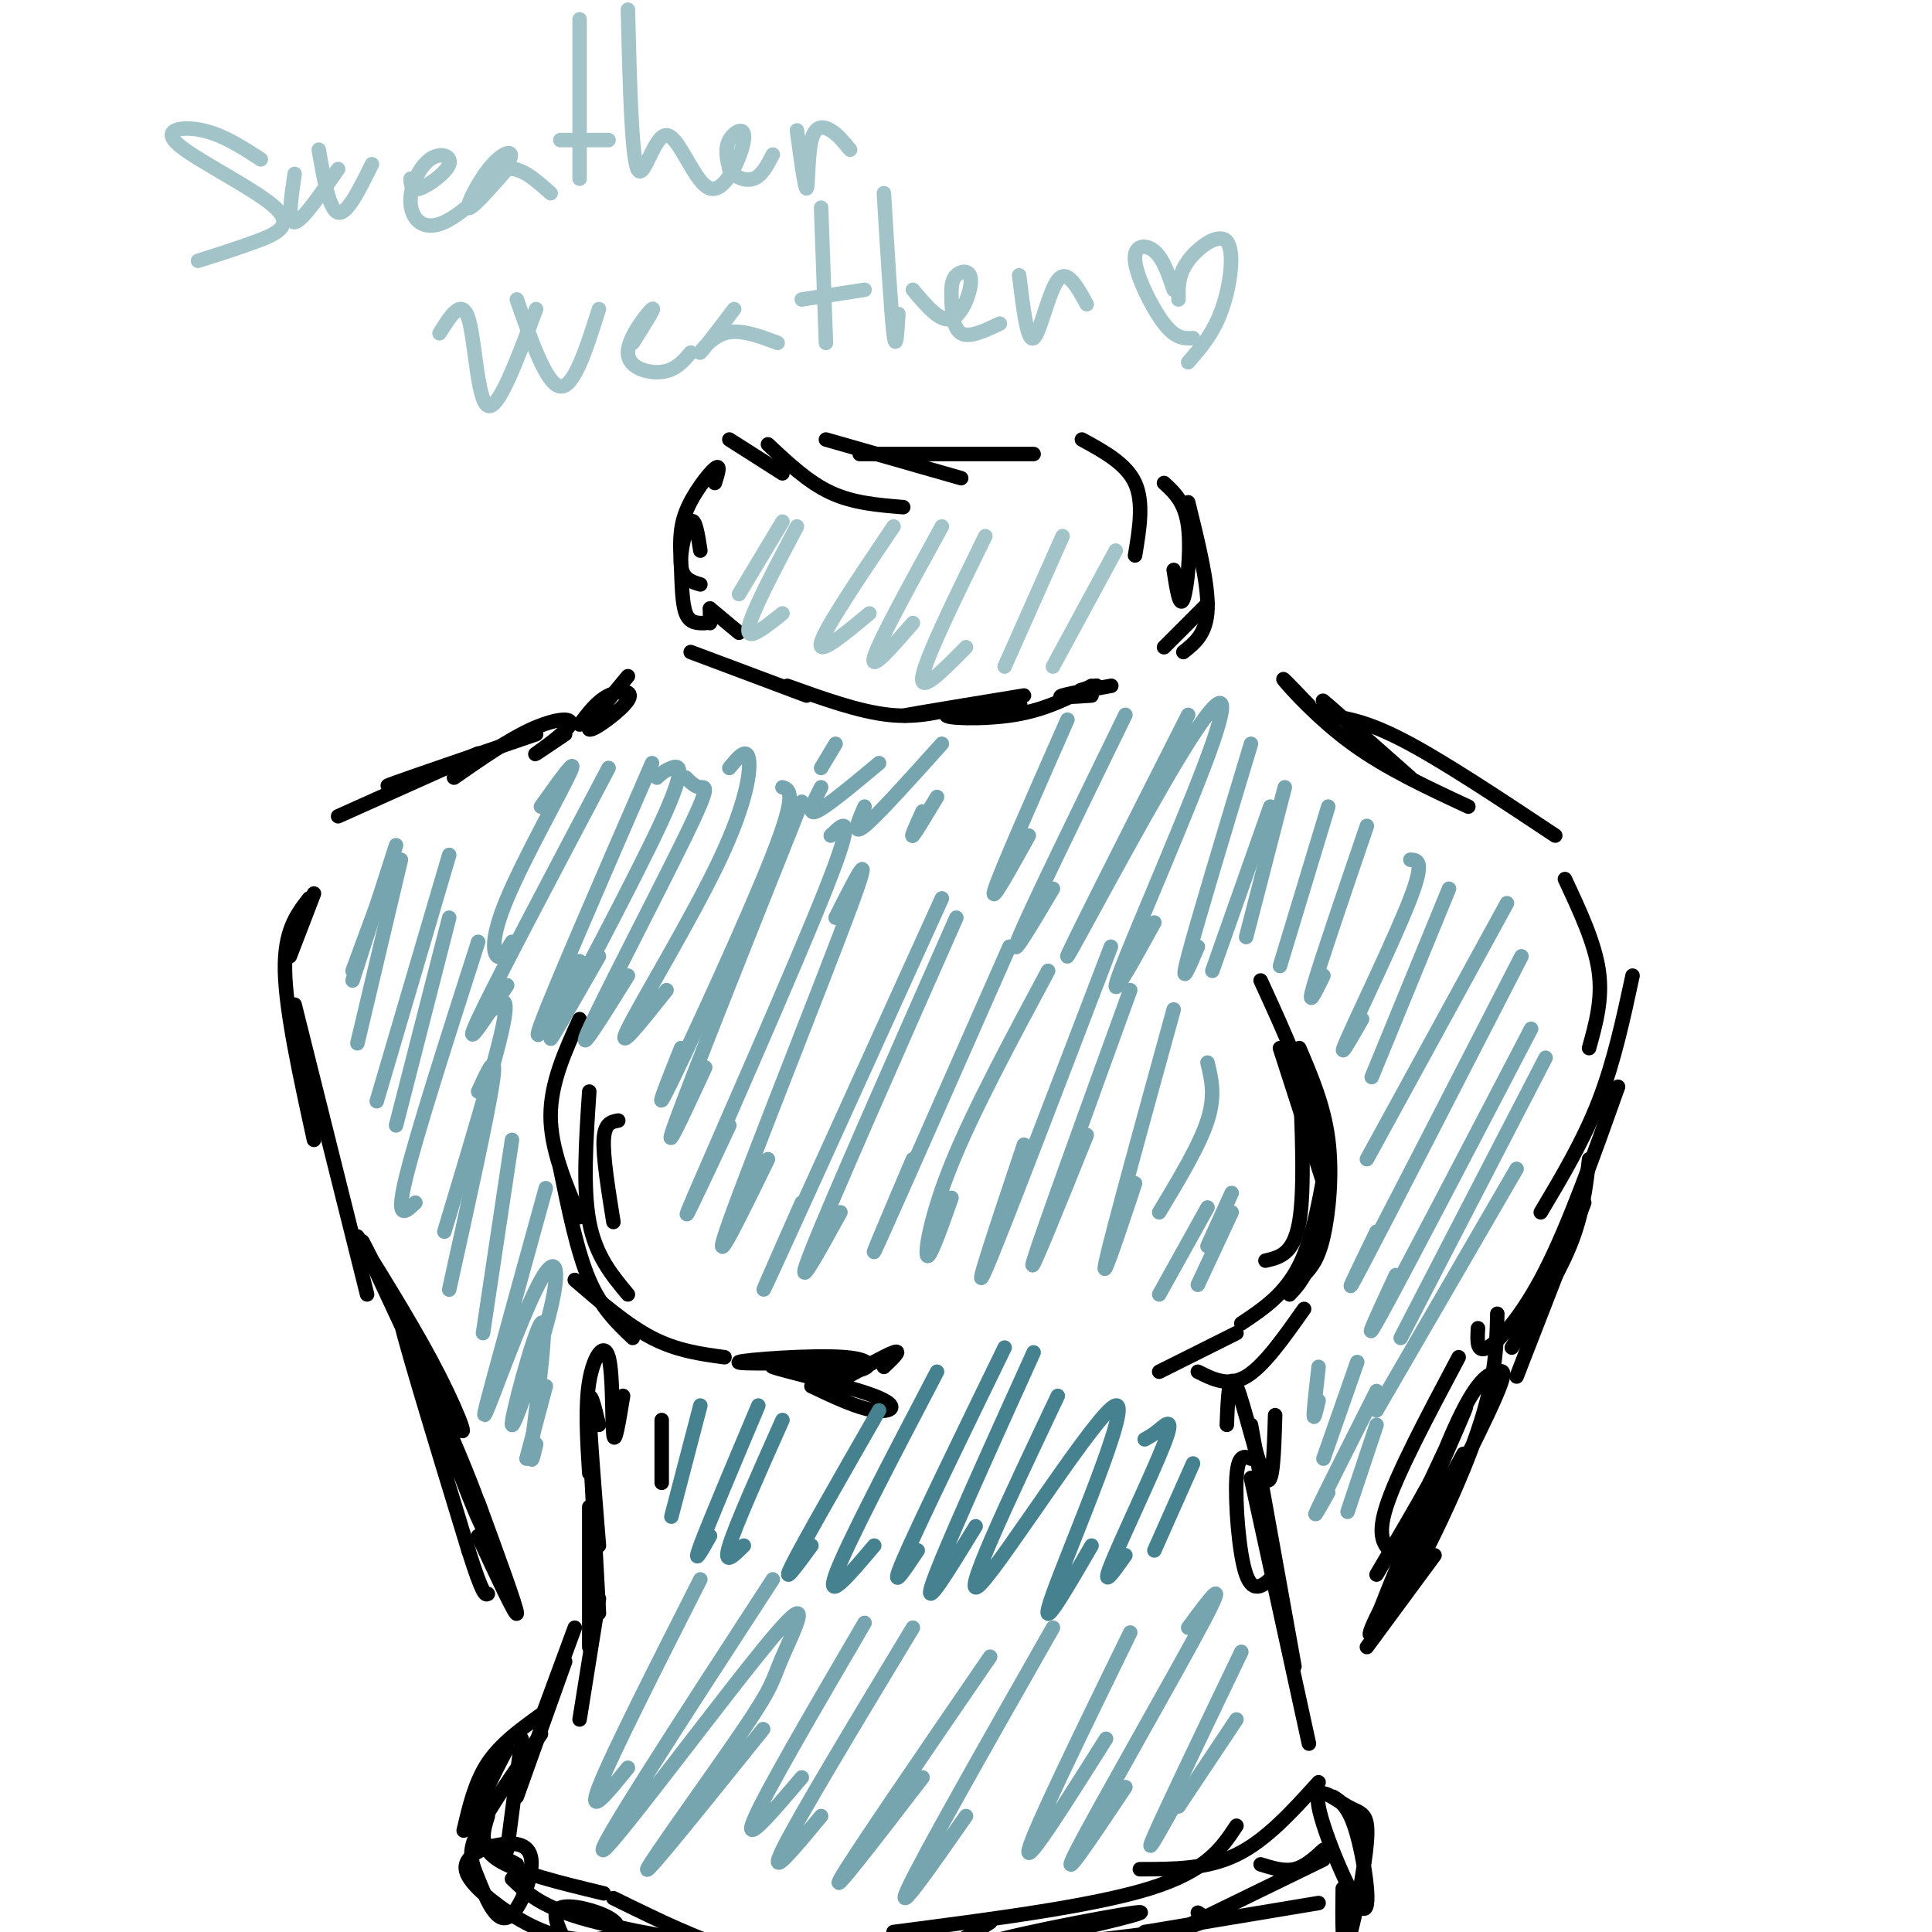 <svg viewBox='0 0 400 400' version='1.1' xmlns='http://www.w3.org/2000/svg' xmlns:xlink='http://www.w3.org/1999/xlink'><g fill='none' stroke='rgb(0,0,0)' stroke-width='3' stroke-linecap='round' stroke-linejoin='round'><path d='M148,100c0.648,-2.030 1.295,-4.061 0,-3c-1.295,1.061 -4.533,5.212 -6,9c-1.467,3.788 -1.164,7.212 -1,11c0.164,3.788 0.190,7.939 1,10c0.810,2.061 2.405,2.030 4,2'/><path d='M145,114c-0.533,-3.444 -1.067,-6.889 -2,-6c-0.933,0.889 -2.267,6.111 -2,9c0.267,2.889 2.133,3.444 4,4'/><path d='M151,91c0.000,0.000 11.000,7.000 11,7'/><path d='M159,92c4.167,3.917 8.333,7.833 13,10c4.667,2.167 9.833,2.583 15,3'/><path d='M171,91c0.000,0.000 28.000,8.000 28,8'/><path d='M178,94c0.000,0.000 36.000,0.000 36,0'/><path d='M224,91c4.583,2.500 9.167,5.000 11,9c1.833,4.000 0.917,9.500 0,15'/><path d='M241,100c2.178,2.000 4.356,4.000 5,9c0.644,5.000 -0.244,13.000 -1,15c-0.756,2.000 -1.378,-2.000 -2,-6'/><path d='M246,104c2.083,8.417 4.167,16.833 4,22c-0.167,5.167 -2.583,7.083 -5,9'/><path d='M250,125c0.000,0.000 -9.000,9.000 -9,9'/><path d='M147,126c0.000,0.000 6.000,5.000 6,5'/><path d='M147,126c0.000,0.000 0.000,3.000 0,3'/><path d='M143,135c0.000,0.000 24.000,9.000 24,9'/><path d='M163,142c7.417,2.667 14.833,5.333 21,6c6.167,0.667 11.083,-0.667 16,-2'/><path d='M212,144c-10.667,1.750 -21.333,3.500 -24,4c-2.667,0.500 2.667,-0.250 8,-1'/><path d='M206,147c3.595,-0.613 7.190,-1.226 4,-1c-3.190,0.226 -13.167,1.292 -14,2c-0.833,0.708 7.476,1.060 14,0c6.524,-1.060 11.262,-3.530 16,-6'/><path d='M227,142c-2.280,0.595 -4.560,1.190 -3,1c1.560,-0.190 6.958,-1.167 6,-1c-0.958,0.167 -8.274,1.476 -10,2c-1.726,0.524 2.137,0.262 6,0'/><path d='M227,142c0.000,0.000 0.100,0.100 0.1,0.1'/><path d='M227,142c0.000,0.000 -4.000,2.000 -4,2'/><path d='M117,152c-3.470,2.339 -6.940,4.679 -6,4c0.940,-0.679 6.292,-4.375 7,-6c0.708,-1.625 -3.226,-1.179 -8,1c-4.774,2.179 -10.387,6.089 -16,10'/><path d='M111,152c-12.417,4.250 -24.833,8.500 -29,10c-4.167,1.500 -0.083,0.250 4,-1'/><path d='M99,156c0.000,0.000 -29.000,13.000 -29,13'/><path d='M65,185c0.000,0.000 -5.000,13.000 -5,13'/><path d='M64,186c-2.583,3.333 -5.167,6.667 -5,15c0.167,8.333 3.083,21.667 6,35'/><path d='M61,208c0.000,0.000 15.000,60.000 15,60'/><path d='M277,148c-2.250,-2.083 -4.500,-4.167 -2,-2c2.500,2.167 9.750,8.583 17,15'/><path d='M271,146c-3.133,-3.267 -6.267,-6.533 -5,-5c1.267,1.533 6.933,7.867 14,13c7.067,5.133 15.533,9.067 24,13'/><path d='M273,148c4.417,0.417 8.833,0.833 17,5c8.167,4.167 20.083,12.083 32,20'/><path d='M324,182c3.083,6.583 6.167,13.167 7,19c0.833,5.833 -0.583,10.917 -2,16'/><path d='M338,202c-1.917,8.917 -3.833,17.833 -7,26c-3.167,8.167 -7.583,15.583 -12,23'/><path d='M335,225c-5.044,14.178 -10.089,28.356 -15,38c-4.911,9.644 -9.689,14.756 -12,16c-2.311,1.244 -2.156,-1.378 -2,-4'/><path d='M329,240c-0.667,5.750 -1.333,11.500 -4,18c-2.667,6.500 -7.333,13.750 -12,21'/><path d='M328,249c0.000,0.000 -14.000,36.000 -14,36'/><path d='M128,232c-1.417,0.250 -2.833,0.500 -3,4c-0.167,3.500 0.917,10.250 2,17'/><path d='M122,226c-0.667,10.000 -1.333,20.000 0,27c1.333,7.000 4.667,11.000 8,15'/><path d='M120,211c-3.000,6.583 -6.000,13.167 -6,20c0.000,6.833 3.000,13.917 6,21'/><path d='M116,242c1.750,8.583 3.500,17.167 6,23c2.500,5.833 5.750,8.917 9,12'/><path d='M119,265c5.417,4.667 10.833,9.333 16,12c5.167,2.667 10.083,3.333 15,4'/><path d='M265,217c0.000,0.000 10.000,31.000 10,31'/><path d='M269,217c2.556,5.978 5.111,11.956 6,19c0.889,7.044 0.111,15.156 -1,20c-1.111,4.844 -2.556,6.422 -4,8'/><path d='M269,221c0.583,12.667 1.167,25.333 0,32c-1.167,6.667 -4.083,7.333 -7,8'/><path d='M261,203c5.067,11.044 10.133,22.089 12,32c1.867,9.911 0.533,18.689 -1,24c-1.533,5.311 -3.267,7.156 -5,9'/><path d='M275,238c-1.500,9.000 -3.000,18.000 -6,24c-3.000,6.000 -7.500,9.000 -12,12'/><path d='M270,271c-4.167,5.917 -8.333,11.833 -12,14c-3.667,2.167 -6.833,0.583 -10,-1'/><path d='M256,276c0.000,0.000 -16.000,8.000 -16,8'/><path d='M137,294c0.000,0.000 0.000,13.000 0,13'/><path d='M124,295c-1.000,-4.083 -2.000,-8.167 -2,-4c0.000,4.167 1.000,16.583 2,29'/><path d='M122,297c0.000,0.000 2.000,37.000 2,37'/><path d='M122,312c0.000,0.000 0.000,29.000 0,29'/><path d='M124,331c0.000,0.000 -4.000,25.000 -4,25'/><path d='M119,337c0.000,0.000 -7.000,19.000 -7,19'/><path d='M259,302c-1.356,-0.533 -2.711,-1.067 -3,4c-0.289,5.067 0.489,15.733 2,20c1.511,4.267 3.756,2.133 6,0'/><path d='M259,295c0.000,0.000 9.000,50.000 9,50'/><path d='M259,306c0.000,0.000 12.000,55.000 12,55'/><path d='M117,344c0.000,0.000 -10.000,28.000 -10,28'/><path d='M112,355c-4.167,3.000 -8.333,6.000 -11,10c-2.667,4.000 -3.833,9.000 -5,14'/><path d='M105,362c-3.167,6.000 -6.333,12.000 -6,16c0.333,4.000 4.167,6.000 8,8'/><path d='M101,376c-1.000,3.167 -2.000,6.333 2,9c4.000,2.667 13.000,4.833 22,7'/><path d='M106,389c2.833,2.750 5.667,5.500 14,8c8.333,2.500 22.167,4.750 36,7'/><path d='M127,393c9.107,4.470 18.214,8.940 26,11c7.786,2.060 14.250,1.708 20,2c5.750,0.292 10.786,1.226 16,0c5.214,-1.226 10.607,-4.613 16,-8'/><path d='M185,400c20.583,-2.667 41.167,-5.333 53,-9c11.833,-3.667 14.917,-8.333 18,-13'/><path d='M236,387c6.917,0.000 13.833,0.000 20,-3c6.167,-3.000 11.583,-9.000 17,-15'/><path d='M261,386c2.417,0.750 4.833,1.500 7,1c2.167,-0.500 4.083,-2.250 6,-4'/><path d='M224,398c-4.641,1.528 -9.282,3.056 -4,2c5.282,-1.056 20.488,-4.695 15,-4c-5.488,0.695 -31.670,5.726 -32,7c-0.330,1.274 25.191,-1.207 37,-3c11.809,-1.793 9.904,-2.896 8,-4'/><path d='M237,400c0.000,0.000 36.000,-6.000 36,-6'/><path d='M276,372c1.689,1.047 3.378,2.094 5,8c1.622,5.906 3.177,16.670 1,15c-2.177,-1.670 -8.086,-15.773 -9,-21c-0.914,-5.227 3.167,-1.576 6,0c2.833,1.576 4.416,1.078 4,7c-0.416,5.922 -2.833,18.263 -4,21c-1.167,2.737 -1.083,-4.132 -1,-11'/><path d='M274,385c0.000,0.000 -39.000,19.000 -39,19'/><path d='M108,360c0.000,0.000 -3.000,23.000 -3,23'/><path d='M112,359c-5.365,7.653 -10.730,15.306 -13,20c-2.270,4.694 -1.446,6.428 0,10c1.446,3.572 3.512,8.981 6,8c2.488,-0.981 5.397,-8.354 5,-12c-0.397,-3.646 -4.099,-3.566 -7,-3c-2.901,0.566 -4.999,1.618 -6,3c-1.001,1.382 -0.905,3.093 2,6c2.905,2.907 8.618,7.008 14,9c5.382,1.992 10.432,1.874 13,1c2.568,-0.874 2.653,-2.505 0,-4c-2.653,-1.495 -8.044,-2.856 -10,-2c-1.956,0.856 -0.478,3.928 1,7'/><path d='M74,256c6.266,10.096 12.533,20.192 17,29c4.467,8.808 7.135,16.327 2,7c-5.135,-9.327 -18.072,-35.502 -18,-35c0.072,0.502 13.153,27.681 20,44c6.847,16.319 7.459,21.778 3,11c-4.459,-10.778 -13.988,-37.794 -15,-39c-1.012,-1.206 6.494,23.397 14,48'/><path d='M97,321c3.000,9.500 3.500,9.250 4,9'/><path d='M310,272c-0.148,7.109 -0.295,14.218 -5,27c-4.705,12.782 -13.967,31.236 -15,30c-1.033,-1.236 6.163,-22.161 11,-33c4.837,-10.839 7.315,-11.592 9,-12c1.685,-0.408 2.575,-0.470 -4,13c-6.575,13.470 -20.616,40.473 -21,39c-0.384,-1.473 12.890,-31.421 17,-41c4.110,-9.579 -0.945,1.210 -6,12'/><path d='M296,307c-2.833,5.167 -6.917,12.083 -11,19'/><path d='M302,281c-6.417,12.083 -12.833,24.167 -15,31c-2.167,6.833 -0.083,8.417 2,10'/><path d='M303,301c-8.583,15.750 -17.167,31.500 -19,36c-1.833,4.500 3.083,-2.250 8,-9'/><path d='M297,322c0.000,0.000 -14.000,19.000 -14,19'/><path d='M99,311c4.000,10.917 8.000,21.833 8,23c0.000,1.167 -4.000,-7.417 -8,-16'/><path d='M129,289c-0.851,5.226 -1.702,10.452 -2,8c-0.298,-2.452 -0.042,-12.583 -1,-16c-0.958,-3.417 -3.131,-0.119 -4,5c-0.869,5.119 -0.435,12.060 0,19'/><path d='M264,293c-0.222,7.778 -0.444,15.556 -2,13c-1.556,-2.556 -4.444,-15.444 -6,-19c-1.556,-3.556 -1.778,2.222 -2,8'/><path d='M168,287c4.751,2.256 9.501,4.511 13,5c3.499,0.489 5.746,-0.790 0,-3c-5.746,-2.210 -19.484,-5.352 -21,-6c-1.516,-0.648 9.192,1.197 15,1c5.808,-0.197 6.718,-2.438 0,-3c-6.718,-0.562 -21.062,0.554 -22,1c-0.938,0.446 11.531,0.223 24,0'/><path d='M183,283c1.917,-1.833 3.833,-3.667 2,-3c-1.833,0.667 -7.417,3.833 -13,7'/><path d='M130,140c-4.369,5.262 -8.738,10.524 -8,11c0.738,0.476 6.583,-3.833 8,-6c1.417,-2.167 -1.595,-2.190 -4,-1c-2.405,1.190 -4.202,3.595 -6,6'/></g>
<g fill='none' stroke='rgb(118,165,175)' stroke-width='3' stroke-linecap='round' stroke-linejoin='round'><path d='M80,182c0.000,0.000 -7.000,19.000 -7,19'/><path d='M82,175c0.000,0.000 -9.000,28.000 -9,28'/><path d='M83,178c0.000,0.000 -9.000,38.000 -9,38'/><path d='M93,177c0.000,0.000 -15.000,51.000 -15,51'/><path d='M93,190c0.000,0.000 -11.000,43.000 -11,43'/><path d='M99,195c-6.417,20.000 -12.833,40.000 -15,49c-2.167,9.000 -0.083,7.000 2,5'/><path d='M102,209c1.833,-1.833 3.667,-3.667 2,4c-1.667,7.667 -6.833,24.833 -12,42'/><path d='M99,226c2.000,-4.417 4.000,-8.833 3,-2c-1.000,6.833 -5.000,24.917 -9,43'/><path d='M106,236c0.000,0.000 -6.000,40.000 -6,40'/><path d='M113,246c-4.383,15.856 -8.766,31.713 -11,40c-2.234,8.287 -2.319,9.005 0,3c2.319,-6.005 7.041,-18.733 10,-24c2.959,-5.267 4.154,-3.071 2,6c-2.154,9.071 -7.657,25.019 -8,24c-0.343,-1.019 4.473,-19.005 6,-21c1.527,-1.995 -0.237,12.003 -2,26'/><path d='M110,300c-0.167,4.167 0.417,1.583 1,-1'/><path d='M113,287c0.000,0.000 -4.000,15.000 -4,15'/><path d='M112,167c3.929,-5.524 7.857,-11.048 6,-7c-1.857,4.048 -9.500,17.667 -13,26c-3.500,8.333 -2.857,11.381 -2,12c0.857,0.619 1.929,-1.190 3,-3'/><path d='M126,159c-11.750,22.250 -23.500,44.500 -27,52c-3.500,7.500 1.250,0.250 6,-7'/><path d='M135,158c-10.250,23.583 -20.500,47.167 -23,54c-2.500,6.833 2.750,-3.083 8,-13'/><path d='M136,161c0.786,-0.720 1.571,-1.440 3,-2c1.429,-0.560 3.500,-0.958 -2,11c-5.500,11.958 -18.571,36.274 -22,43c-3.429,6.726 2.786,-4.137 9,-15'/><path d='M142,161c0.964,0.970 1.929,1.940 3,2c1.071,0.060 2.250,-0.792 -3,10c-5.250,10.792 -16.929,33.226 -20,40c-3.071,6.774 2.464,-2.113 8,-11'/><path d='M151,159c1.756,-2.131 3.512,-4.262 4,-2c0.488,2.262 -0.292,8.917 -6,21c-5.708,12.083 -16.345,29.595 -19,35c-2.655,5.405 2.673,-1.298 8,-8'/><path d='M162,163c1.533,0.533 3.067,1.067 -2,14c-5.067,12.933 -16.733,38.267 -21,47c-4.267,8.733 -1.133,0.867 2,-7'/><path d='M166,166c-11.333,28.417 -22.667,56.833 -26,66c-3.333,9.167 1.333,-0.917 6,-11'/><path d='M172,173c2.733,-2.667 5.467,-5.333 -1,11c-6.467,16.333 -22.133,51.667 -27,63c-4.867,11.333 1.067,-1.333 7,-14'/><path d='M173,190c4.222,-8.356 8.444,-16.711 3,-2c-5.444,14.711 -20.556,52.489 -25,65c-4.444,12.511 1.778,-0.244 8,-13'/><path d='M195,186c-15.083,33.250 -30.167,66.500 -35,77c-4.833,10.500 0.583,-1.750 6,-14'/><path d='M198,190c-13.000,29.417 -26.000,58.833 -30,69c-4.000,10.167 1.000,1.083 6,-8'/><path d='M209,196c-11.833,26.833 -23.667,53.667 -27,61c-3.333,7.333 1.833,-4.833 7,-17'/><path d='M217,201c-7.778,14.511 -15.556,29.022 -20,40c-4.444,10.978 -5.556,18.422 -5,19c0.556,0.578 2.778,-5.711 5,-12'/><path d='M230,196c-11.500,30.083 -23.000,60.167 -26,67c-3.000,6.833 2.500,-9.583 8,-26'/><path d='M234,205c-9.250,25.500 -18.500,51.000 -20,56c-1.500,5.000 4.750,-10.500 11,-26'/><path d='M243,209c-6.333,23.000 -12.667,46.000 -14,52c-1.333,6.000 2.333,-5.000 6,-16'/><path d='M250,220c0.833,3.417 1.667,6.833 0,12c-1.667,5.167 -5.833,12.083 -10,19'/><path d='M221,149c-6.833,15.500 -13.667,31.000 -15,35c-1.333,4.000 2.833,-3.500 7,-11'/><path d='M233,148c-9.750,20.000 -19.500,40.000 -22,46c-2.500,6.000 2.250,-2.000 7,-10'/><path d='M246,148c-12.796,25.293 -25.592,50.587 -25,50c0.592,-0.587 14.571,-27.054 23,-41c8.429,-13.946 11.308,-15.370 7,-3c-4.308,12.370 -15.802,38.534 -19,47c-3.198,8.466 1.901,-0.767 7,-10'/><path d='M259,154c-5.583,18.500 -11.167,37.000 -13,44c-1.833,7.000 0.083,2.500 2,-2'/><path d='M263,167c0.000,0.000 -12.000,34.000 -12,34'/><path d='M194,165c-2.250,3.750 -4.500,7.500 -5,8c-0.500,0.500 0.750,-2.250 2,-5'/><path d='M195,154c-6.667,7.417 -13.333,14.833 -16,17c-2.667,2.167 -1.333,-0.917 0,-4'/><path d='M182,158c-5.500,4.583 -11.000,9.167 -13,10c-2.000,0.833 -0.500,-2.083 1,-5'/><path d='M173,154c0.000,0.000 -3.000,5.000 -3,5'/><path d='M266,163c0.000,0.000 -8.000,31.000 -8,31'/><path d='M275,167c0.000,0.000 -10.000,33.000 -10,33'/><path d='M283,171c-4.750,13.917 -9.500,27.833 -11,33c-1.500,5.167 0.250,1.583 2,-2'/><path d='M292,178c1.511,0.067 3.022,0.133 0,8c-3.022,7.867 -10.578,23.533 -13,29c-2.422,5.467 0.289,0.733 3,-4'/><path d='M300,184c0.000,0.000 -16.000,39.000 -16,39'/><path d='M312,187c0.000,0.000 -29.000,53.000 -29,53'/><path d='M315,198c-14.000,27.250 -28.000,54.500 -33,64c-5.000,9.500 -1.000,1.250 3,-7'/><path d='M317,213c-13.167,25.250 -26.333,50.500 -31,59c-4.667,8.500 -0.833,0.250 3,-8'/><path d='M320,219c0.000,0.000 -30.000,58.000 -30,58'/><path d='M314,242c0.000,0.000 -29.000,50.000 -29,50'/><path d='M273,283c-0.500,4.417 -1.000,8.833 -1,10c0.000,1.167 0.500,-0.917 1,-3'/><path d='M281,282c0.000,0.000 -7.000,20.000 -7,20'/><path d='M285,288c-5.167,10.250 -10.333,20.500 -12,24c-1.667,3.500 0.167,0.250 2,-3'/><path d='M285,295c0.000,0.000 -6.000,18.000 -6,18'/><path d='M250,250c0.000,0.000 -10.000,18.000 -10,18'/><path d='M255,251c0.000,0.000 -7.000,15.000 -7,15'/><path d='M255,247c0.000,0.000 -5.000,11.000 -5,11'/><path d='M145,327c-9.250,18.250 -18.500,36.500 -21,43c-2.500,6.500 1.750,1.250 6,-4'/><path d='M160,327c-18.684,28.725 -37.368,57.450 -35,56c2.368,-1.450 25.786,-33.076 35,-44c9.214,-10.924 4.222,-1.144 2,4c-2.222,5.144 -1.675,5.654 -8,15c-6.325,9.346 -19.521,27.527 -20,29c-0.479,1.473 11.761,-13.764 24,-29'/><path d='M179,336c-10.417,17.833 -20.833,35.667 -23,41c-2.167,5.333 3.917,-1.833 10,-9'/><path d='M189,337c-11.917,19.750 -23.833,39.500 -27,46c-3.167,6.500 2.417,-0.250 8,-7'/><path d='M205,343c-14.333,20.917 -28.667,41.833 -31,46c-2.333,4.167 7.333,-8.417 17,-21'/><path d='M218,337c-13.500,23.750 -27.000,47.500 -30,54c-3.000,6.500 4.500,-4.250 12,-15'/><path d='M234,338c-10.083,20.667 -20.167,41.333 -21,45c-0.833,3.667 7.583,-9.667 16,-23'/><path d='M246,337c4.378,-5.933 8.756,-11.867 3,-1c-5.756,10.867 -21.644,38.533 -26,47c-4.356,8.467 2.822,-2.267 10,-13'/><path d='M257,342c-7.833,16.333 -15.667,32.667 -18,38c-2.333,5.333 0.833,-0.333 4,-6'/><path d='M256,356c0.000,0.000 -12.000,18.000 -12,18'/></g>
<g fill='none' stroke='rgb(69,129,142)' stroke-width='3' stroke-linecap='round' stroke-linejoin='round'><path d='M145,291c0.000,0.000 -6.000,23.000 -6,23'/><path d='M157,291c-5.167,12.250 -10.333,24.500 -12,29c-1.667,4.500 0.167,1.250 2,-2'/><path d='M162,294c-4.833,10.833 -9.667,21.667 -11,26c-1.333,4.333 0.833,2.167 3,0'/><path d='M182,292c-7.833,13.667 -15.667,27.333 -18,32c-2.333,4.667 0.833,0.333 4,-4'/><path d='M194,284c-9.417,18.000 -18.833,36.000 -21,42c-2.167,6.000 2.917,0.000 8,-6'/><path d='M208,279c-9.000,18.500 -18.000,37.000 -21,44c-3.000,7.000 0.000,2.500 3,-2'/><path d='M214,280c-9.500,21.000 -19.000,42.000 -21,48c-2.000,6.000 3.500,-3.000 9,-12'/><path d='M219,289c-10.363,21.887 -20.726,43.774 -16,39c4.726,-4.774 24.542,-36.208 28,-37c3.458,-0.792 -9.440,29.060 -13,39c-3.560,9.940 2.220,-0.030 8,-10'/><path d='M237,298c0.810,-0.429 1.619,-0.857 3,-2c1.381,-1.143 3.333,-3.000 1,3c-2.333,6.000 -8.952,19.857 -11,25c-2.048,5.143 0.476,1.571 3,-2'/><path d='M247,303c0.000,0.000 -8.000,18.000 -8,18'/></g>
<g fill='none' stroke='rgb(162,196,201)' stroke-width='3' stroke-linecap='round' stroke-linejoin='round'><path d='M162,108c0.000,0.000 -9.000,15.000 -9,15'/><path d='M165,109c-4.750,9.000 -9.500,18.000 -10,21c-0.500,3.000 3.250,0.000 7,-3'/><path d='M185,109c-7.083,10.500 -14.167,21.000 -15,24c-0.833,3.000 4.583,-1.500 10,-6'/><path d='M195,109c-6.500,11.833 -13.000,23.667 -14,27c-1.000,3.333 3.500,-1.833 8,-7'/><path d='M204,111c-6.167,12.583 -12.333,25.167 -13,29c-0.667,3.833 4.167,-1.083 9,-6'/><path d='M220,111c0.000,0.000 -12.000,27.000 -12,27'/><path d='M231,114c0.000,0.000 -13.000,24.000 -13,24'/><path d='M54,33c-3.887,-2.531 -7.774,-5.062 -12,-6c-4.226,-0.938 -8.793,-0.282 -5,3c3.793,3.282 15.944,9.191 20,13c4.056,3.809 0.016,5.517 -4,7c-4.016,1.483 -8.008,2.742 -12,4'/><path d='M61,36c-0.750,5.083 -1.500,10.167 0,10c1.500,-0.167 5.250,-5.583 9,-11'/><path d='M66,31c1.083,6.250 2.167,12.500 4,13c1.833,0.500 4.417,-4.750 7,-10'/><path d='M85,37c0.084,1.323 0.169,2.647 2,2c1.831,-0.647 5.409,-3.263 6,-5c0.591,-1.737 -1.805,-2.594 -4,-1c-2.195,1.594 -4.188,5.640 -4,9c0.188,3.360 2.559,6.036 7,4c4.441,-2.036 10.953,-8.783 13,-12c2.047,-3.217 -0.372,-2.905 -3,0c-2.628,2.905 -5.465,8.401 -5,9c0.465,0.599 4.233,-3.701 8,-8'/><path d='M105,35c2.833,-0.500 5.917,2.250 9,5'/><path d='M120,4c0.000,0.000 0.000,33.000 0,33'/><path d='M116,29c0.000,0.000 10.000,0.000 10,0'/><path d='M130,2c0.376,15.153 0.751,30.305 2,33c1.249,2.695 3.371,-7.068 6,-7c2.629,0.068 5.767,9.967 9,11c3.233,1.033 6.563,-6.799 7,-10c0.437,-3.201 -2.018,-1.772 -3,0c-0.982,1.772 -0.491,3.886 0,6'/><path d='M151,35c0.933,1.600 3.267,2.600 5,2c1.733,-0.600 2.867,-2.800 4,-5'/><path d='M165,27c0.827,6.119 1.655,12.238 2,12c0.345,-0.238 0.208,-6.833 1,-10c0.792,-3.167 2.512,-2.905 4,-2c1.488,0.905 2.744,2.452 4,4'/><path d='M91,69c2.311,-3.711 4.622,-7.422 6,-3c1.378,4.422 1.822,16.978 4,18c2.178,1.022 6.089,-9.489 10,-20'/><path d='M107,62c3.083,8.833 6.167,17.667 9,18c2.833,0.333 5.417,-7.833 8,-16'/><path d='M131,71c2.429,-3.833 4.857,-7.667 4,-7c-0.857,0.667 -5.000,5.833 -5,9c0.000,3.167 4.143,4.333 7,4c2.857,-0.333 4.429,-2.167 6,-4'/><path d='M152,64c-3.267,4.289 -6.533,8.578 -7,9c-0.467,0.422 1.867,-3.022 5,-4c3.133,-0.978 7.067,0.511 11,2'/><path d='M170,43c0.000,0.000 1.000,28.000 1,28'/><path d='M166,62c0.000,0.000 13.000,-2.000 13,-2'/><path d='M183,40c0.750,12.417 1.500,24.833 2,29c0.500,4.167 0.750,0.083 1,-4'/><path d='M189,60c2.846,3.387 5.692,6.774 8,6c2.308,-0.774 4.077,-5.707 4,-8c-0.077,-2.293 -2.000,-1.944 -3,-1c-1.000,0.944 -1.077,2.485 -1,5c0.077,2.515 0.308,6.004 2,7c1.692,0.996 4.846,-0.502 8,-2'/><path d='M211,57c0.844,6.933 1.689,13.867 3,13c1.311,-0.867 3.089,-9.533 5,-12c1.911,-2.467 3.956,1.267 6,5'/><path d='M243,60c-1.095,-3.238 -2.190,-6.476 -4,-8c-1.810,-1.524 -4.333,-1.333 -4,2c0.333,3.333 3.524,9.810 6,13c2.476,3.190 4.238,3.095 6,3'/><path d='M244,62c-0.048,-2.577 -0.095,-5.155 2,-8c2.095,-2.845 6.333,-5.958 8,-4c1.667,1.958 0.762,8.988 -1,14c-1.762,5.012 -4.381,8.006 -7,11'/></g>
</svg>